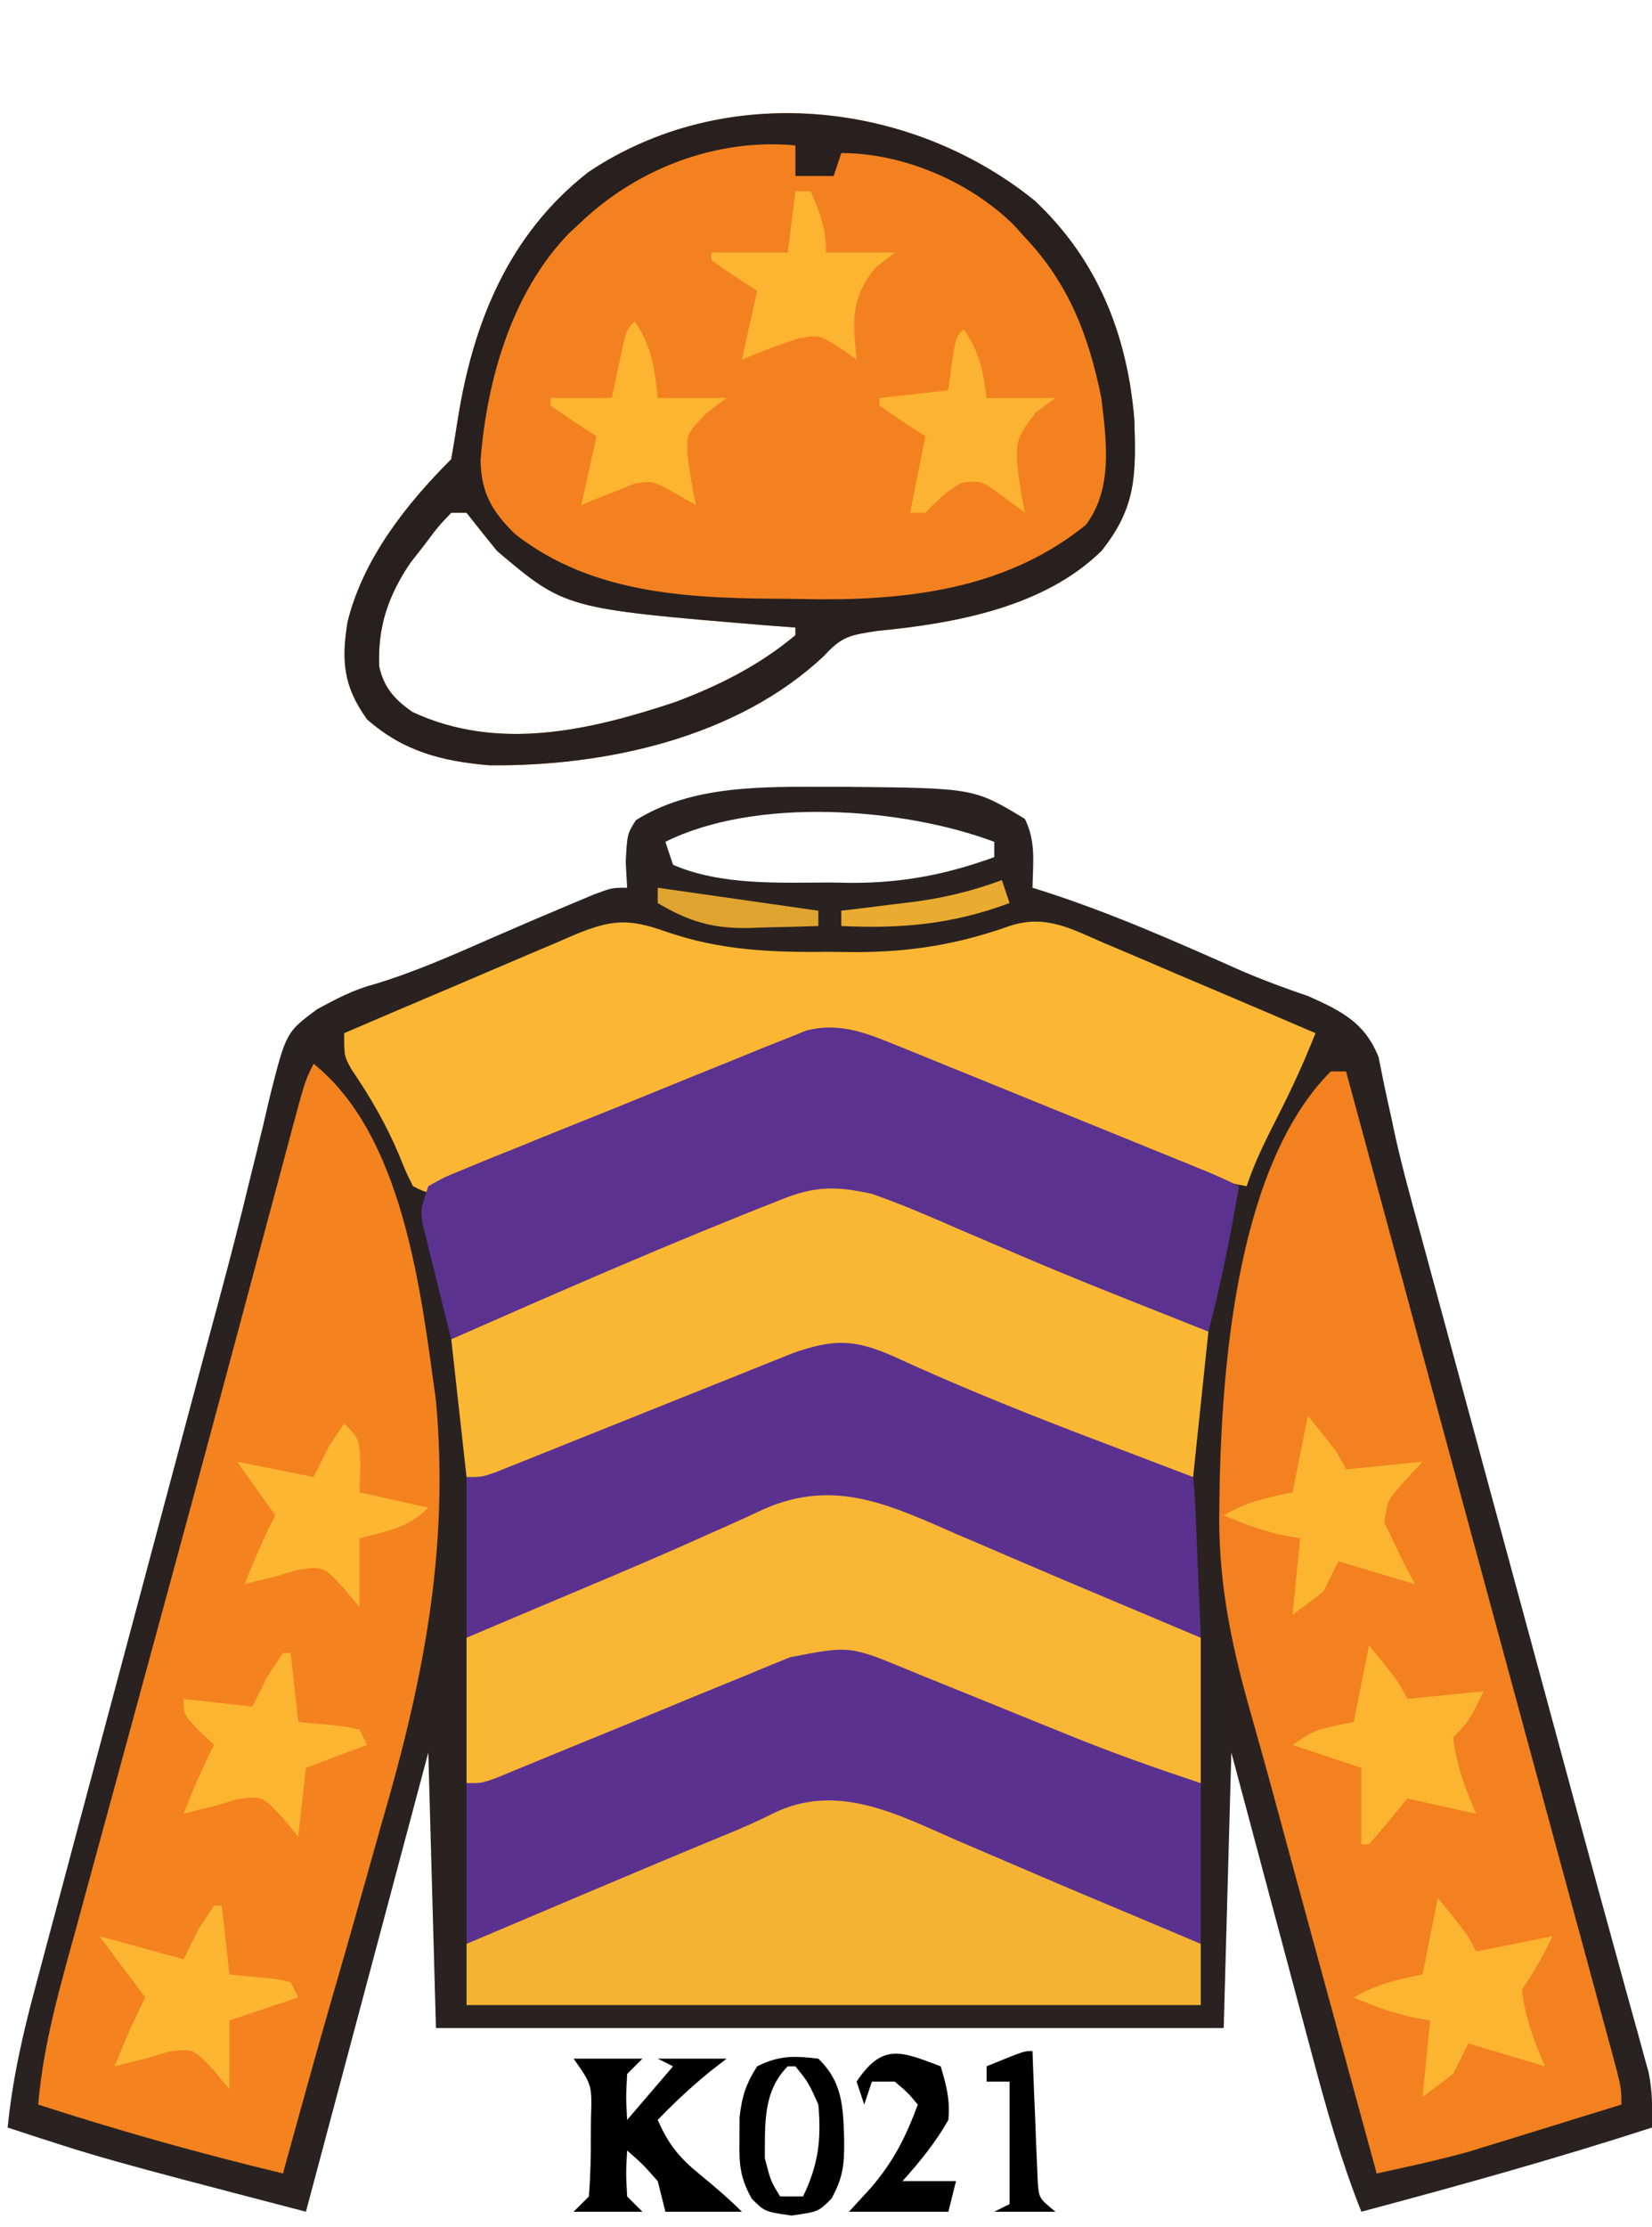 <?xml version="1.0" encoding="UTF-8"?>
<svg version="1.1" xmlns="http://www.w3.org/2000/svg" width="216" height="291">
<path d="M0 0 C0.828 0.001 1.657 0.002 2.51 0.002 C19.094 0.167 19.094 0.167 25.75 4.188 C27.228 7.144 26.81 9.93 26.75 13.188 C27.281 13.355 27.813 13.522 28.361 13.694 C37.232 16.559 45.677 20.311 54.188 24.091 C57.036 25.31 59.914 26.375 62.849 27.363 C67.151 29.307 70.191 30.791 72 35.311 C72.25 36.555 72.499 37.799 72.757 39.081 C73.071 40.53 73.388 41.978 73.708 43.426 C73.873 44.199 74.038 44.972 74.208 45.768 C75.16 50.017 76.329 54.206 77.48 58.404 C77.983 60.259 78.485 62.115 78.988 63.97 C79.519 65.925 80.051 67.881 80.582 69.836 C81.143 71.903 81.703 73.97 82.263 76.038 C83.731 81.45 85.2 86.861 86.669 92.273 C88.143 97.701 89.615 103.13 91.088 108.559 C91.375 109.616 91.661 110.673 91.957 111.762 C93.369 116.967 94.78 122.171 96.189 127.377 C96.726 129.358 97.263 131.338 97.799 133.319 C98.056 134.266 98.313 135.214 98.577 136.189 C99.903 141.08 101.237 145.968 102.585 150.852 C103.109 152.754 103.631 154.656 104.153 156.558 C104.741 158.7 105.334 160.841 105.933 162.98 C106.304 164.337 106.304 164.337 106.682 165.721 C106.892 166.475 107.101 167.228 107.317 168.005 C107.801 170.444 107.825 172.707 107.75 175.188 C95.189 179.255 82.505 182.782 69.75 186.188 C67.121 179.584 65.216 172.897 63.395 166.031 C62.935 164.317 62.935 164.317 62.466 162.568 C61.494 158.942 60.528 155.315 59.562 151.688 C58.902 149.219 58.241 146.75 57.58 144.281 C55.965 138.251 54.358 132.219 52.75 126.188 C52.42 138.067 52.09 149.947 51.75 162.188 C17.76 162.188 -16.23 162.188 -51.25 162.188 C-51.58 150.308 -51.91 138.428 -52.25 126.188 C-57.53 145.988 -62.81 165.787 -68.25 186.188 C-94.946 179.223 -94.946 179.223 -107.25 175.188 C-106.615 168.816 -105.254 162.861 -103.585 156.686 C-103.178 155.152 -103.178 155.152 -102.762 153.587 C-101.865 150.216 -100.96 146.846 -100.055 143.477 C-99.422 141.107 -98.79 138.737 -98.159 136.366 C-96.493 130.118 -94.82 123.872 -93.146 117.625 C-91.468 111.361 -89.797 105.094 -88.125 98.828 C-86.231 91.734 -84.337 84.64 -82.439 77.547 C-82.149 76.461 -81.859 75.376 -81.56 74.258 C-80.986 72.118 -80.408 69.979 -79.828 67.84 C-78.307 62.228 -76.857 56.608 -75.497 50.954 C-75.203 49.768 -74.908 48.581 -74.605 47.359 C-74.042 45.09 -73.5 42.816 -72.982 40.537 C-70.847 32.07 -70.847 32.07 -66.762 29.048 C-64.212 27.669 -62.061 26.525 -59.285 25.785 C-53.98 24.185 -49.008 21.972 -43.939 19.748 C-40.494 18.24 -37.04 16.763 -33.57 15.312 C-32.593 14.903 -31.616 14.493 -30.61 14.07 C-28.25 13.188 -28.25 13.188 -26.25 13.188 C-26.312 12.094 -26.374 11.001 -26.438 9.875 C-26.25 6.188 -26.25 6.188 -25.125 4.375 C-17.808 -0.259 -8.388 -0.009 0 0 Z M-21.25 7.188 C-20.92 8.178 -20.59 9.168 -20.25 10.188 C-13.992 12.893 -6.492 12.522 0.188 12.5 C1.16 12.516 2.133 12.532 3.135 12.549 C9.815 12.553 15.473 11.462 21.75 9.188 C21.75 8.527 21.75 7.867 21.75 7.188 C9.717 2.675 -9.493 1.309 -21.25 7.188 Z " fill="#292221" transform="translate(108.25,102.812)"/>
<path d="M0 0 C8.24 7.707 12.147 17.538 13.066 28.633 C13.283 35.774 13.366 40.069 8.75 45.812 C1.217 53.181 -10.385 55.266 -20.543 56.25 C-24.109 56.791 -25.173 56.953 -27.5 59.5 C-38.858 70.215 -56.11 73.964 -71.25 73.812 C-77.459 73.28 -82.463 72.016 -87.25 67.812 C-90.356 63.504 -90.626 60.172 -89.812 55.098 C-87.782 46.851 -82.181 39.743 -76.25 33.812 C-75.956 32.092 -75.666 30.37 -75.401 28.645 C-73.394 15.943 -68.747 4.464 -58.344 -3.68 C-40.558 -15.607 -16.404 -13.204 0 0 Z M-76.25 40.812 C-78 42.653 -78 42.653 -79.75 45 C-80.358 45.777 -80.967 46.555 -81.594 47.355 C-84.509 51.68 -85.868 55.685 -85.672 60.883 C-85.066 63.654 -83.637 65.247 -81.332 66.84 C-70.162 72.058 -58.158 69.27 -47 65.562 C-41.231 63.394 -35.999 60.783 -31.25 56.812 C-31.25 56.483 -31.25 56.153 -31.25 55.812 C-32.543 55.715 -33.836 55.617 -35.168 55.516 C-61.352 53.342 -61.352 53.342 -70.25 45.812 C-71.602 44.161 -72.94 42.497 -74.25 40.812 C-74.91 40.812 -75.57 40.812 -76.25 40.812 Z " fill="#F4811F" transform="translate(135.25,26.188)"/>
<path d="M0 0 C11.781 9.425 14.051 29.833 16 44 C17.784 63.588 14.303 80.86 8.812 99.562 C8.129 101.984 7.449 104.407 6.771 106.83 C5.171 112.533 3.535 118.225 1.888 123.915 C0.566 128.507 -0.715 133.109 -1.988 137.715 C-2.197 138.468 -2.405 139.221 -2.62 139.997 C-3.081 141.665 -3.541 143.332 -4 145 C-14.819 142.399 -25.417 139.434 -36 136 C-35.346 128.05 -33.124 120.521 -31.02 112.859 C-30.61 111.352 -30.201 109.845 -29.792 108.337 C-28.698 104.306 -27.597 100.277 -26.495 96.248 C-25.355 92.076 -24.221 87.902 -23.087 83.729 C-21.714 78.68 -20.341 73.631 -18.966 68.583 C-16.155 58.264 -13.363 47.94 -10.594 37.609 C-10.265 36.384 -9.937 35.159 -9.598 33.897 C-8.37 29.316 -7.142 24.734 -5.918 20.152 C-5.099 17.091 -4.278 14.03 -3.457 10.969 C-3.219 10.077 -2.982 9.184 -2.737 8.265 C-1.114 2.227 -1.114 2.227 0 0 Z " fill="#F3821F" transform="translate(41,139)"/>
<path d="M0 0 C0.66 0 1.32 0 2 0 C2.678 2.504 3.357 5.008 4.035 7.512 C4.261 8.347 4.488 9.182 4.721 10.042 C6.059 14.981 7.396 19.92 8.733 24.86 C12.03 37.039 15.33 49.218 18.636 61.395 C20.737 69.13 22.835 76.866 24.933 84.601 C26.257 89.485 27.582 94.369 28.91 99.252 C30.179 103.922 31.446 108.592 32.711 113.263 C33.185 115.012 33.66 116.76 34.136 118.509 C34.792 120.916 35.444 123.324 36.095 125.732 C36.29 126.444 36.484 127.157 36.685 127.89 C38 132.772 38 132.772 38 135 C34.356 136.131 30.709 137.254 27.062 138.375 C26.041 138.692 25.019 139.009 23.967 139.336 C22.958 139.645 21.949 139.955 20.91 140.273 C19.994 140.556 19.077 140.839 18.133 141.13 C14.121 142.244 10.071 143.129 6 144 C3.954 136.515 1.91 129.03 -0.134 121.545 C-0.827 119.007 -1.52 116.47 -2.214 113.932 C-3.877 107.847 -5.536 101.761 -7.183 95.672 C-8.29 91.586 -9.419 87.508 -10.584 83.438 C-13.14 74.392 -14.805 66.106 -14.562 56.625 C-14.547 55.488 -14.532 54.351 -14.517 53.179 C-14.102 37.246 -12.006 12.006 0 0 Z " fill="#F3811F" transform="translate(174,140)"/>
<path d="M0 0 C7.169 2.485 13.858 2.71 21.396 2.634 C22.555 2.646 23.714 2.657 24.908 2.669 C32.126 2.645 38.111 1.649 44.896 -0.741 C49.568 -2.281 52.843 -0.434 57.162 1.443 C57.956 1.777 58.749 2.112 59.566 2.456 C62.098 3.526 64.622 4.611 67.146 5.697 C68.862 6.425 70.578 7.152 72.295 7.878 C76.501 9.66 80.7 11.456 84.896 13.259 C83.394 17.084 81.702 20.722 79.834 24.384 C78.324 27.346 76.948 30.105 75.896 33.259 C72.502 32.66 69.468 31.807 66.277 30.509 C65.393 30.152 64.509 29.795 63.597 29.427 C62.654 29.042 61.712 28.656 60.74 28.259 C59.76 27.864 58.78 27.468 57.771 27.06 C53.586 25.37 49.406 23.67 45.225 21.97 C42.169 20.73 39.111 19.494 36.053 18.259 C35.11 17.874 34.167 17.488 33.196 17.091 C32.311 16.734 31.427 16.377 30.516 16.009 C29.742 15.695 28.969 15.38 28.172 15.056 C23.226 13.324 20.493 13.042 15.587 15.089 C14.553 15.513 13.519 15.937 12.453 16.373 C11.348 16.841 10.242 17.309 9.104 17.791 C7.961 18.26 6.819 18.73 5.642 19.214 C2.612 20.462 -0.413 21.72 -3.435 22.984 C-7.704 24.768 -11.978 26.541 -16.256 28.304 C-18.533 29.243 -20.807 30.19 -23.077 31.145 C-24.102 31.569 -25.127 31.993 -26.182 32.429 C-27.087 32.807 -27.991 33.186 -28.923 33.576 C-31.104 34.259 -31.104 34.259 -33.104 33.259 C-33.998 31.474 -33.998 31.474 -34.916 29.197 C-36.626 25.15 -38.676 21.609 -41.15 17.986 C-42.104 16.259 -42.104 16.259 -42.104 13.259 C-37.056 11.09 -32.002 8.936 -26.942 6.796 C-25.222 6.065 -23.503 5.331 -21.786 4.593 C-19.318 3.532 -16.844 2.486 -14.369 1.443 C-13.602 1.11 -12.836 0.776 -12.045 0.433 C-7.078 -1.638 -4.889 -1.721 0 0 Z " fill="#FBB733" transform="translate(87.104,121.741)"/>
<path d="M0 0 C0.934 0.377 1.868 0.754 2.831 1.143 C4.325 1.754 4.325 1.754 5.849 2.377 C6.88 2.795 7.912 3.213 8.974 3.643 C12.264 4.978 15.55 6.318 18.837 7.658 C21.062 8.561 23.286 9.463 25.511 10.365 C29.571 12.013 33.63 13.662 37.688 15.316 C38.503 15.649 39.318 15.981 40.158 16.323 C41.509 16.89 42.84 17.503 44.15 18.158 C43.043 24.564 41.81 30.872 40.15 37.158 C35.896 36.584 32.337 35.571 28.404 33.865 C27.326 33.402 26.248 32.939 25.137 32.462 C24.007 31.97 22.877 31.478 21.712 30.971 C19.374 29.971 17.035 28.973 14.697 27.975 C11.656 26.67 8.617 25.362 5.585 24.037 C3.55 23.147 1.507 22.275 -0.538 21.408 C-1.614 20.939 -2.691 20.47 -3.8 19.986 C-9.805 18.356 -14.683 20.281 -20.163 22.783 C-25.727 25.273 -31.343 27.547 -37.038 29.721 C-43.096 32.039 -49.029 34.502 -54.882 37.311 C-56.85 38.158 -56.85 38.158 -58.85 38.158 C-59.548 35.39 -60.234 32.619 -60.913 29.846 C-61.212 28.667 -61.212 28.667 -61.516 27.465 C-61.7 26.708 -61.884 25.95 -62.073 25.17 C-62.246 24.473 -62.419 23.777 -62.597 23.059 C-62.85 21.158 -62.85 21.158 -61.85 18.158 C-59.79 16.993 -59.79 16.993 -57.043 15.874 C-56.018 15.451 -54.993 15.027 -53.937 14.591 C-52.262 13.92 -52.262 13.92 -50.553 13.236 C-49.413 12.772 -48.272 12.308 -47.096 11.83 C-44.057 10.598 -41.013 9.377 -37.968 8.159 C-36.105 7.41 -34.247 6.652 -32.389 5.89 C-28.824 4.429 -25.253 2.986 -21.678 1.549 C-20.57 1.094 -19.461 0.639 -18.319 0.17 C-17.282 -0.241 -16.244 -0.652 -15.176 -1.075 C-13.811 -1.625 -13.811 -1.625 -12.419 -2.185 C-7.868 -3.349 -4.224 -1.716 0 0 Z " fill="#5B3290" transform="translate(117.85,136.842)"/>
<path d="M0 0 C0.834 0.337 1.668 0.674 2.527 1.021 C3.414 1.385 4.301 1.748 5.214 2.123 C6.135 2.497 7.055 2.87 8.003 3.255 C10.936 4.446 13.866 5.644 16.796 6.842 C18.78 7.648 20.763 8.454 22.747 9.26 C26.368 10.732 29.988 12.205 33.605 13.684 C34.332 13.98 35.059 14.277 35.807 14.583 C37.094 15.125 38.36 15.717 39.609 16.342 C39.609 23.272 39.609 30.202 39.609 37.342 C33.547 35.321 27.734 33.226 21.882 30.732 C20.257 30.053 18.632 29.375 17.007 28.697 C14.485 27.643 11.965 26.584 9.45 25.51 C6.996 24.465 4.534 23.441 2.07 22.42 C1.325 22.096 0.58 21.772 -0.188 21.439 C-6.143 19.004 -10.396 19.222 -16.505 21.506 C-18.088 22.229 -18.088 22.229 -19.704 22.967 C-25.31 25.474 -30.969 27.771 -36.704 29.967 C-41.486 31.801 -46.229 33.655 -50.891 35.779 C-54.391 37.342 -54.391 37.342 -56.391 37.342 C-56.391 30.412 -56.391 23.482 -56.391 16.342 C-49.796 13.601 -43.194 10.877 -36.585 8.169 C-34.338 7.245 -32.093 6.317 -29.849 5.384 C-26.625 4.044 -23.394 2.721 -20.161 1.4 C-19.159 0.98 -18.156 0.559 -17.124 0.125 C-16.183 -0.255 -15.243 -0.636 -14.273 -1.028 C-13.45 -1.367 -12.626 -1.707 -11.777 -2.057 C-7.513 -3.131 -3.954 -1.61 0 0 Z " fill="#5B3190" transform="translate(117.391,216.658)"/>
<path d="M0 0 C1.256 0.506 1.256 0.506 2.537 1.021 C3.427 1.385 4.317 1.748 5.233 2.123 C6.156 2.497 7.079 2.87 8.03 3.255 C9.974 4.043 11.917 4.833 13.859 5.625 C16.844 6.842 19.831 8.052 22.819 9.26 C24.708 10.026 26.596 10.793 28.483 11.561 C29.381 11.924 30.279 12.288 31.204 12.662 C32.441 13.168 32.441 13.168 33.703 13.684 C34.432 13.98 35.161 14.277 35.912 14.583 C37.593 15.342 37.593 15.342 38.593 16.342 C38.75 17.901 38.844 19.467 38.909 21.033 C38.951 21.977 38.993 22.922 39.036 23.895 C39.075 24.888 39.115 25.881 39.155 26.904 C39.198 27.901 39.242 28.898 39.286 29.926 C39.393 32.398 39.494 34.87 39.593 37.342 C33.549 35.417 27.7 33.218 21.866 30.732 C20.242 30.053 18.617 29.375 16.991 28.697 C14.469 27.643 11.949 26.584 9.435 25.51 C6.98 24.465 4.518 23.441 2.054 22.42 C1.309 22.096 0.564 21.772 -0.204 21.439 C-6.273 18.958 -10.416 19.302 -16.674 21.478 C-17.775 21.943 -18.877 22.409 -20.013 22.889 C-20.618 23.142 -21.223 23.395 -21.847 23.656 C-23.766 24.46 -25.68 25.276 -27.595 26.092 C-28.858 26.624 -30.122 27.155 -31.386 27.686 C-36.242 29.727 -41.092 31.781 -45.937 33.848 C-47.016 34.305 -48.096 34.762 -49.208 35.232 C-50.165 35.64 -51.122 36.048 -52.108 36.468 C-54.407 37.342 -54.407 37.342 -56.407 37.342 C-56.407 30.412 -56.407 23.482 -56.407 16.342 C-49.812 13.601 -43.21 10.877 -36.601 8.169 C-34.354 7.245 -32.108 6.317 -29.865 5.384 C-26.64 4.044 -23.409 2.721 -20.177 1.4 C-19.174 0.98 -18.172 0.559 -17.14 0.125 C-16.199 -0.255 -15.258 -0.636 -14.289 -1.028 C-13.465 -1.367 -12.642 -1.707 -11.793 -2.057 C-7.526 -3.132 -3.959 -1.605 0 0 Z " fill="#5B3190" transform="translate(117.407,176.658)"/>
<path d="M0 0 C1.042 0.445 2.084 0.889 3.158 1.347 C5.294 2.259 7.428 3.174 9.561 4.093 C13.347 5.721 17.145 7.319 20.946 8.912 C24.529 10.415 28.108 11.927 31.688 13.438 C31.688 19.707 31.688 25.977 31.688 32.438 C25.794 30.473 20.061 28.461 14.328 26.117 C12.785 25.493 11.242 24.87 9.699 24.246 C7.307 23.275 4.915 22.303 2.524 21.33 C0.189 20.38 -2.147 19.436 -4.484 18.492 C-5.196 18.201 -5.907 17.909 -6.641 17.608 C-14.236 14.474 -14.236 14.474 -21.979 15.976 C-22.873 16.337 -23.767 16.697 -24.689 17.069 C-26.117 17.667 -26.117 17.667 -27.574 18.277 C-29.055 18.879 -29.055 18.879 -30.565 19.492 C-33.715 20.774 -36.858 22.074 -40 23.375 C-43.154 24.669 -46.31 25.96 -49.467 27.247 C-51.431 28.049 -53.393 28.856 -55.353 29.667 C-56.238 30.031 -57.122 30.395 -58.034 30.769 C-58.814 31.092 -59.594 31.415 -60.397 31.747 C-62.312 32.438 -62.312 32.438 -64.312 32.438 C-64.312 26.168 -64.312 19.898 -64.312 13.438 C-62.656 12.736 -61 12.035 -59.293 11.312 C-58.216 10.856 -57.14 10.4 -56.031 9.931 C-53.665 8.93 -51.298 7.932 -48.93 6.937 C-43.474 4.64 -38.031 2.329 -32.637 -0.109 C-31.793 -0.484 -30.949 -0.86 -30.079 -1.246 C-28.531 -1.937 -26.988 -2.641 -25.454 -3.363 C-16.11 -7.482 -8.829 -3.848 0 0 Z " fill="#F9B634" transform="translate(125.312,200.562)"/>
<path d="M0 0 C3.835 1.33 7.533 2.936 11.25 4.562 C13.369 5.469 15.489 6.374 17.609 7.277 C18.671 7.732 19.732 8.187 20.826 8.656 C25.69 10.716 30.591 12.676 35.5 14.625 C38.305 15.739 41.11 16.852 44 18 C43.34 24.27 42.68 30.54 42 37 C38.061 35.504 34.124 34.004 30.188 32.5 C29.012 32.052 27.836 31.603 26.624 31.141 C18.609 28.064 10.679 24.839 2.878 21.25 C-2.302 18.96 -4.979 18.958 -10.22 20.766 C-10.967 21.065 -11.714 21.365 -12.483 21.674 C-13.337 22.014 -14.191 22.355 -15.071 22.705 C-15.98 23.072 -16.888 23.439 -17.824 23.816 C-19.238 24.38 -19.238 24.38 -20.681 24.956 C-23.685 26.154 -26.686 27.358 -29.688 28.562 C-32.7 29.771 -35.712 30.978 -38.727 32.18 C-40.601 32.928 -42.474 33.679 -44.346 34.434 C-45.19 34.771 -46.035 35.108 -46.905 35.455 C-47.649 35.754 -48.394 36.053 -49.161 36.361 C-51 37 -51 37 -53 37 C-53.66 31.06 -54.32 25.12 -55 19 C-40.664 12.687 -26.301 6.408 -11.715 0.691 C-7.432 -1.036 -4.554 -1.02 0 0 Z " fill="#FAB734" transform="translate(114,156)"/>
<path d="M0 0 C1.042 0.445 2.084 0.889 3.158 1.347 C5.294 2.259 7.428 3.174 9.561 4.093 C14.257 6.113 18.973 8.086 23.688 10.062 C26.355 11.186 29.021 12.312 31.688 13.438 C31.688 16.078 31.688 18.718 31.688 21.438 C0.007 21.438 -31.672 21.438 -64.312 21.438 C-64.312 18.797 -64.312 16.157 -64.312 13.438 C-60.229 11.708 -56.146 9.979 -52.062 8.25 C-50.923 7.767 -49.783 7.284 -48.609 6.787 C-42.024 4 -35.432 1.234 -28.82 -1.49 C-27.297 -2.142 -25.786 -2.827 -24.305 -3.571 C-15.873 -7.766 -7.936 -3.459 0 0 Z " fill="#F5B333" transform="translate(125.312,240.562)"/>
<path d="M0 0 C8.24 7.707 12.147 17.538 13.066 28.633 C13.283 35.774 13.366 40.069 8.75 45.812 C1.217 53.181 -10.385 55.266 -20.543 56.25 C-24.109 56.791 -25.173 56.953 -27.5 59.5 C-38.858 70.215 -56.11 73.964 -71.25 73.812 C-77.459 73.28 -82.463 72.016 -87.25 67.812 C-90.356 63.504 -90.626 60.172 -89.812 55.098 C-87.782 46.851 -82.181 39.743 -76.25 33.812 C-75.956 32.092 -75.666 30.37 -75.401 28.645 C-73.394 15.943 -68.747 4.464 -58.344 -3.68 C-40.558 -15.607 -16.404 -13.204 0 0 Z M-59.25 2.812 C-59.791 3.314 -60.333 3.815 -60.891 4.332 C-68.366 12.09 -71.582 23.443 -72.422 33.965 C-72.323 38.26 -70.889 40.672 -67.938 43.562 C-57.575 51.741 -44.282 52.01 -31.688 52.062 C-30.488 52.083 -29.289 52.104 -28.053 52.125 C-15.497 52.179 -3.205 50.464 6.75 42.375 C10.305 37.579 9.417 31.427 8.75 25.812 C7.096 17.644 4.506 10.904 -1.25 4.812 C-1.74 4.271 -2.23 3.73 -2.734 3.172 C-8.516 -2.495 -17.192 -6.188 -25.25 -6.188 C-25.58 -5.197 -25.91 -4.207 -26.25 -3.188 C-27.9 -3.188 -29.55 -3.188 -31.25 -3.188 C-31.25 -4.508 -31.25 -5.827 -31.25 -7.188 C-41.522 -8.143 -51.825 -4.221 -59.25 2.812 Z M-76.25 40.812 C-78 42.653 -78 42.653 -79.75 45 C-80.358 45.777 -80.967 46.555 -81.594 47.355 C-84.509 51.68 -85.868 55.685 -85.672 60.883 C-85.066 63.654 -83.637 65.247 -81.332 66.84 C-70.162 72.058 -58.158 69.27 -47 65.562 C-41.231 63.394 -35.999 60.783 -31.25 56.812 C-31.25 56.483 -31.25 56.153 -31.25 55.812 C-32.543 55.715 -33.836 55.617 -35.168 55.516 C-61.352 53.342 -61.352 53.342 -70.25 45.812 C-71.602 44.161 -72.94 42.497 -74.25 40.812 C-74.91 40.812 -75.57 40.812 -76.25 40.812 Z " fill="#27201F" transform="translate(135.25,26.188)"/>
<path d="M0 0 C3.875 4.75 3.875 4.75 5 7 C5.722 6.856 6.444 6.711 7.188 6.562 C9.062 6.188 10.938 5.812 12.812 5.438 C13.534 5.293 14.256 5.149 15 5 C13.796 7.494 12.546 9.681 11 12 C11.378 15.59 12.584 18.697 14 22 C10.7 21.01 7.4 20.02 4 19 C3.34 20.32 2.68 21.64 2 23 C0.68 23.99 -0.64 24.98 -2 26 C-1.67 22.7 -1.34 19.4 -1 16 C-1.722 15.876 -2.444 15.752 -3.188 15.625 C-5.957 15.01 -8.397 14.116 -11 13 C-7.832 11.24 -5.756 10.751 -2 10 C-1.34 6.7 -0.68 3.4 0 0 Z " fill="#FCB531" transform="translate(188,248)"/>
<path d="M0 0 C3.875 4.75 3.875 4.75 5 7 C8.3 6.67 11.6 6.34 15 6 C13 10 13 10 11 12 C11.388 15.586 12.586 18.7 14 22 C11.03 21.34 8.06 20.68 5 20 C4.196 20.99 3.391 21.98 2.562 23 C1.717 23.99 0.871 24.98 0 26 C-0.33 26 -0.66 26 -1 26 C-1 22.7 -1 19.4 -1 16 C-3.97 15.01 -6.94 14.02 -10 13 C-7 11 -7 11 -2 10 C-1.34 6.7 -0.68 3.4 0 0 Z " fill="#FCB531" transform="translate(179,215)"/>
<path d="M0 0 C2 2 2 2 2.125 5.625 C2.084 6.739 2.042 7.853 2 9 C4.97 9.66 7.94 10.32 11 11 C8.314 13.686 5.624 14.06 2 15 C2 17.97 2 20.94 2 24 C1.299 23.154 0.598 22.309 -0.125 21.438 C-2.762 18.644 -2.762 18.644 -6.062 19.125 C-7.517 19.558 -7.517 19.558 -9 20 C-9.784 20.186 -10.568 20.371 -11.375 20.562 C-11.911 20.707 -12.447 20.851 -13 21 C-11.801 17.917 -10.523 14.937 -9 12 C-10.65 9.69 -12.3 7.38 -14 5 C-9.05 5.99 -9.05 5.99 -4 7 C-3.34 5.68 -2.68 4.36 -2 3 C-1.34 2.01 -0.68 1.02 0 0 Z " fill="#FCB632" transform="translate(45,186)"/>
<path d="M0 0 C0.33 0 0.66 0 1 0 C1.33 2.97 1.66 5.94 2 9 C3.299 9.124 4.599 9.248 5.938 9.375 C8.152 9.586 8.152 9.586 10 10 C10.33 10.66 10.66 11.32 11 12 C8.03 12.99 5.06 13.98 2 15 C2 17.97 2 20.94 2 24 C1.299 23.154 0.598 22.309 -0.125 21.438 C-2.762 18.644 -2.762 18.644 -6.062 19.125 C-7.517 19.558 -7.517 19.558 -9 20 C-9.784 20.186 -10.568 20.371 -11.375 20.562 C-11.911 20.707 -12.447 20.851 -13 21 C-11.793 17.897 -10.494 14.988 -9 12 C-10.98 9.36 -12.96 6.72 -15 4 C-9.555 5.485 -9.555 5.485 -4 7 C-3.34 5.68 -2.68 4.36 -2 3 C-1.34 2.01 -0.68 1.02 0 0 Z " fill="#FCB632" transform="translate(28,249)"/>
<path d="M0 0 C3.875 4.75 3.875 4.75 5 7 C8.3 6.67 11.6 6.34 15 6 C14.154 6.907 13.309 7.815 12.438 8.75 C10.409 11.067 10.409 11.067 10 14 C10.33 14.66 10.66 15.32 11 16 C11.516 17.073 12.031 18.145 12.562 19.25 C13.037 20.157 13.511 21.065 14 22 C10.7 21.01 7.4 20.02 4 19 C3.34 20.32 2.68 21.64 2 23 C0.68 23.99 -0.64 24.98 -2 26 C-1.67 22.7 -1.34 19.4 -1 16 C-1.722 15.876 -2.444 15.752 -3.188 15.625 C-5.957 15.01 -8.397 14.116 -11 13 C-7.832 11.24 -5.756 10.751 -2 10 C-1.34 6.7 -0.68 3.4 0 0 Z " fill="#FCB531" transform="translate(171,185)"/>
<path d="M0 0 C0.33 0 0.66 0 1 0 C1.33 2.97 1.66 5.94 2 9 C3.299 9.124 4.599 9.248 5.938 9.375 C8.152 9.586 8.152 9.586 10 10 C10.33 10.66 10.66 11.32 11 12 C8.36 12.99 5.72 13.98 3 15 C2.67 17.97 2.34 20.94 2 24 C1.299 23.154 0.598 22.309 -0.125 21.438 C-2.762 18.644 -2.762 18.644 -6.062 19.125 C-7.517 19.558 -7.517 19.558 -9 20 C-9.784 20.186 -10.568 20.371 -11.375 20.562 C-11.911 20.707 -12.447 20.851 -13 21 C-11.801 17.917 -10.523 14.937 -9 12 C-9.66 11.381 -10.32 10.762 -11 10.125 C-13 8 -13 8 -13 6 C-10.03 6.33 -7.06 6.66 -4 7 C-3.34 5.68 -2.68 4.36 -2 3 C-1.34 2.01 -0.68 1.02 0 0 Z " fill="#FCB531" transform="translate(37,216)"/>
<path d="M0 0 C2.296 3.445 2.54 5.938 3 10 C5.97 10 8.94 10 12 10 C11.154 10.639 10.309 11.279 9.438 11.938 C6.788 14.653 6.788 14.653 6.891 17.336 C7.161 19.59 7.512 21.783 8 24 C7.093 23.484 6.185 22.969 5.25 22.438 C2.274 20.807 2.274 20.807 -0.062 21.188 C-0.702 21.456 -1.341 21.724 -2 22 C-2.908 22.351 -3.815 22.701 -4.75 23.062 C-5.864 23.527 -5.864 23.527 -7 24 C-6.34 21.03 -5.68 18.06 -5 15 C-5.99 14.361 -6.98 13.721 -8 13.062 C-8.99 12.382 -9.98 11.701 -11 11 C-11 10.67 -11 10.34 -11 10 C-8.36 10 -5.72 10 -3 10 C-2.867 9.362 -2.734 8.724 -2.598 8.066 C-2.421 7.24 -2.244 6.414 -2.062 5.562 C-1.888 4.739 -1.714 3.915 -1.535 3.066 C-1 1 -1 1 0 0 Z " fill="#FCB431" transform="translate(83,42)"/>
<path d="M0 0 C0.66 0 1.32 0 2 0 C3.257 2.906 4 4.796 4 8 C6.97 8 9.94 8 13 8 C11.762 8.959 11.762 8.959 10.5 9.938 C7.164 14.024 7.503 16.929 8 22 C7.278 21.484 6.556 20.969 5.812 20.438 C3.153 18.77 3.153 18.77 0.5 19.188 C-2.055 20.018 -4.531 20.942 -7 22 C-6.34 19.03 -5.68 16.06 -5 13 C-5.99 12.361 -6.98 11.721 -8 11.062 C-8.99 10.382 -9.98 9.701 -11 9 C-11 8.67 -11 8.34 -11 8 C-7.7 8 -4.4 8 -1 8 C-0.67 5.36 -0.34 2.72 0 0 Z " fill="#FCB431" transform="translate(104,25)"/>
<path d="M0 0 C2.125 3.188 2.502 5.265 3 9 C5.97 9 8.94 9 12 9 C11.154 9.619 10.309 10.238 9.438 10.875 C6.669 14.424 6.728 15.054 7.188 19.312 C7.432 20.879 7.695 22.444 8 24 C6.639 22.979 6.639 22.979 5.25 21.938 C2.317 19.795 2.317 19.795 -0.188 20.062 C-2.202 21.105 -3.441 22.37 -5 24 C-5.66 24 -6.32 24 -7 24 C-6.34 20.7 -5.68 17.4 -5 14 C-5.99 13.361 -6.98 12.721 -8 12.062 C-8.99 11.382 -9.98 10.701 -11 10 C-11 9.67 -11 9.34 -11 9 C-6.545 8.505 -6.545 8.505 -2 8 C-1.856 6.866 -1.711 5.731 -1.562 4.562 C-1 1 -1 1 0 0 Z " fill="#FCB331" transform="translate(126,43)"/>
<path d="M0 0 C2.97 0 5.94 0 9 0 C8.34 0.66 7.68 1.32 7 2 C6.833 5.083 6.833 5.083 7 8 C8.98 5.69 10.96 3.38 13 1 C12.34 0.67 11.68 0.34 11 0 C13.97 0 16.94 0 20 0 C19.258 0.578 18.515 1.155 17.75 1.75 C15.339 3.723 13.16 5.76 11 8 C12.365 11.153 13.838 12.97 16.5 15.125 C18.43 16.703 20.235 18.235 22 20 C18.7 20 15.4 20 12 20 C11.67 18.68 11.34 17.36 11 16 C9.021 13.77 9.021 13.77 7 12 C6.833 14.917 6.833 14.917 7 18 C7.66 18.66 8.32 19.32 9 20 C6.03 20 3.06 20 0 20 C0.66 19.34 1.32 18.68 2 18 C2.199 15.291 2.278 12.707 2.25 10 C2.258 9.263 2.265 8.525 2.273 7.766 C2.41 3.416 2.41 3.416 0 0 Z " fill="#000000" transform="translate(75,269)"/>
<path d="M0 0 C3.186 3.08 3.239 6.334 3.375 10.562 C3.401 13.745 3.268 15.526 1.695 18.309 C0 20 0 20 -3.5 20.5 C-7 20 -7 20 -8.699 18.312 C-10.28 15.503 -10.37 13.707 -10.312 10.5 C-10.309 9.562 -10.305 8.623 -10.301 7.656 C-9.994 4.945 -9.469 3.284 -8 1 C-5.139 -0.431 -3.16 -0.387 0 0 Z M-4 1 C-7.257 4.257 -6.965 8.537 -7 13 C-6.227 15.996 -6.227 15.996 -5 18 C-4.01 18 -3.02 18 -2 18 C0.004 13.866 0.408 10.575 0 6 C-1.298 3.11 -1.298 3.11 -3 1 C-3.33 1 -3.66 1 -4 1 Z " fill="#000000" transform="translate(107,269)"/>
<path d="M0 0 C0.774 2.653 1.228 4.293 1 7 C-0.674 9.962 -2.734 12.471 -5 15 C-2.69 15 -0.38 15 2 15 C1.67 16.32 1.34 17.64 1 19 C-3.29 19 -7.58 19 -12 19 C-11.072 17.989 -10.144 16.979 -9.188 15.938 C-6.2 12.477 -4.57 9.274 -3 5 C-4.312 3.438 -4.312 3.438 -6 2 C-6.99 2 -7.98 2 -9 2 C-9.33 2.99 -9.66 3.98 -10 5 C-10.33 4.01 -10.66 3.02 -11 2 C-7.61 -3.085 -5.187 -1.959 0 0 Z " fill="#000000" transform="translate(123,270)"/>
<path d="M0 0 C0.02 0.565 0.04 1.13 0.06 1.712 C0.155 4.267 0.265 6.821 0.375 9.375 C0.406 10.264 0.437 11.154 0.469 12.07 C0.507 12.921 0.546 13.772 0.586 14.648 C0.617 15.434 0.649 16.219 0.681 17.029 C0.84 19.23 0.84 19.23 3 21 C0.36 21 -2.28 21 -5 21 C-4.34 20.67 -3.68 20.34 -3 20 C-3 14.72 -3 9.44 -3 4 C-3.99 4 -4.98 4 -6 4 C-6 3.34 -6 2.68 -6 2 C-1.125 0 -1.125 0 0 0 Z " fill="#000000" transform="translate(135,268)"/>
<path d="M0 0 C6.93 0.99 13.86 1.98 21 3 C21 3.66 21 4.32 21 5 C18.624 5.082 16.251 5.141 13.875 5.188 C13.21 5.213 12.545 5.238 11.859 5.264 C7.131 5.333 4.049 4.403 0 2 C0 1.34 0 0.68 0 0 Z " fill="#DFA430" transform="translate(86,116)"/>
<path d="M0 0 C0.33 0.99 0.66 1.98 1 3 C-6.465 5.775 -13.067 6.368 -21 6 C-21 5.34 -21 4.68 -21 4 C-19.987 3.879 -18.974 3.758 -17.93 3.633 C-16.578 3.464 -15.227 3.295 -13.875 3.125 C-13.21 3.046 -12.545 2.968 -11.859 2.887 C-7.696 2.356 -3.933 1.458 0 0 Z " fill="#EAAB31" transform="translate(131,115)"/>
</svg>
